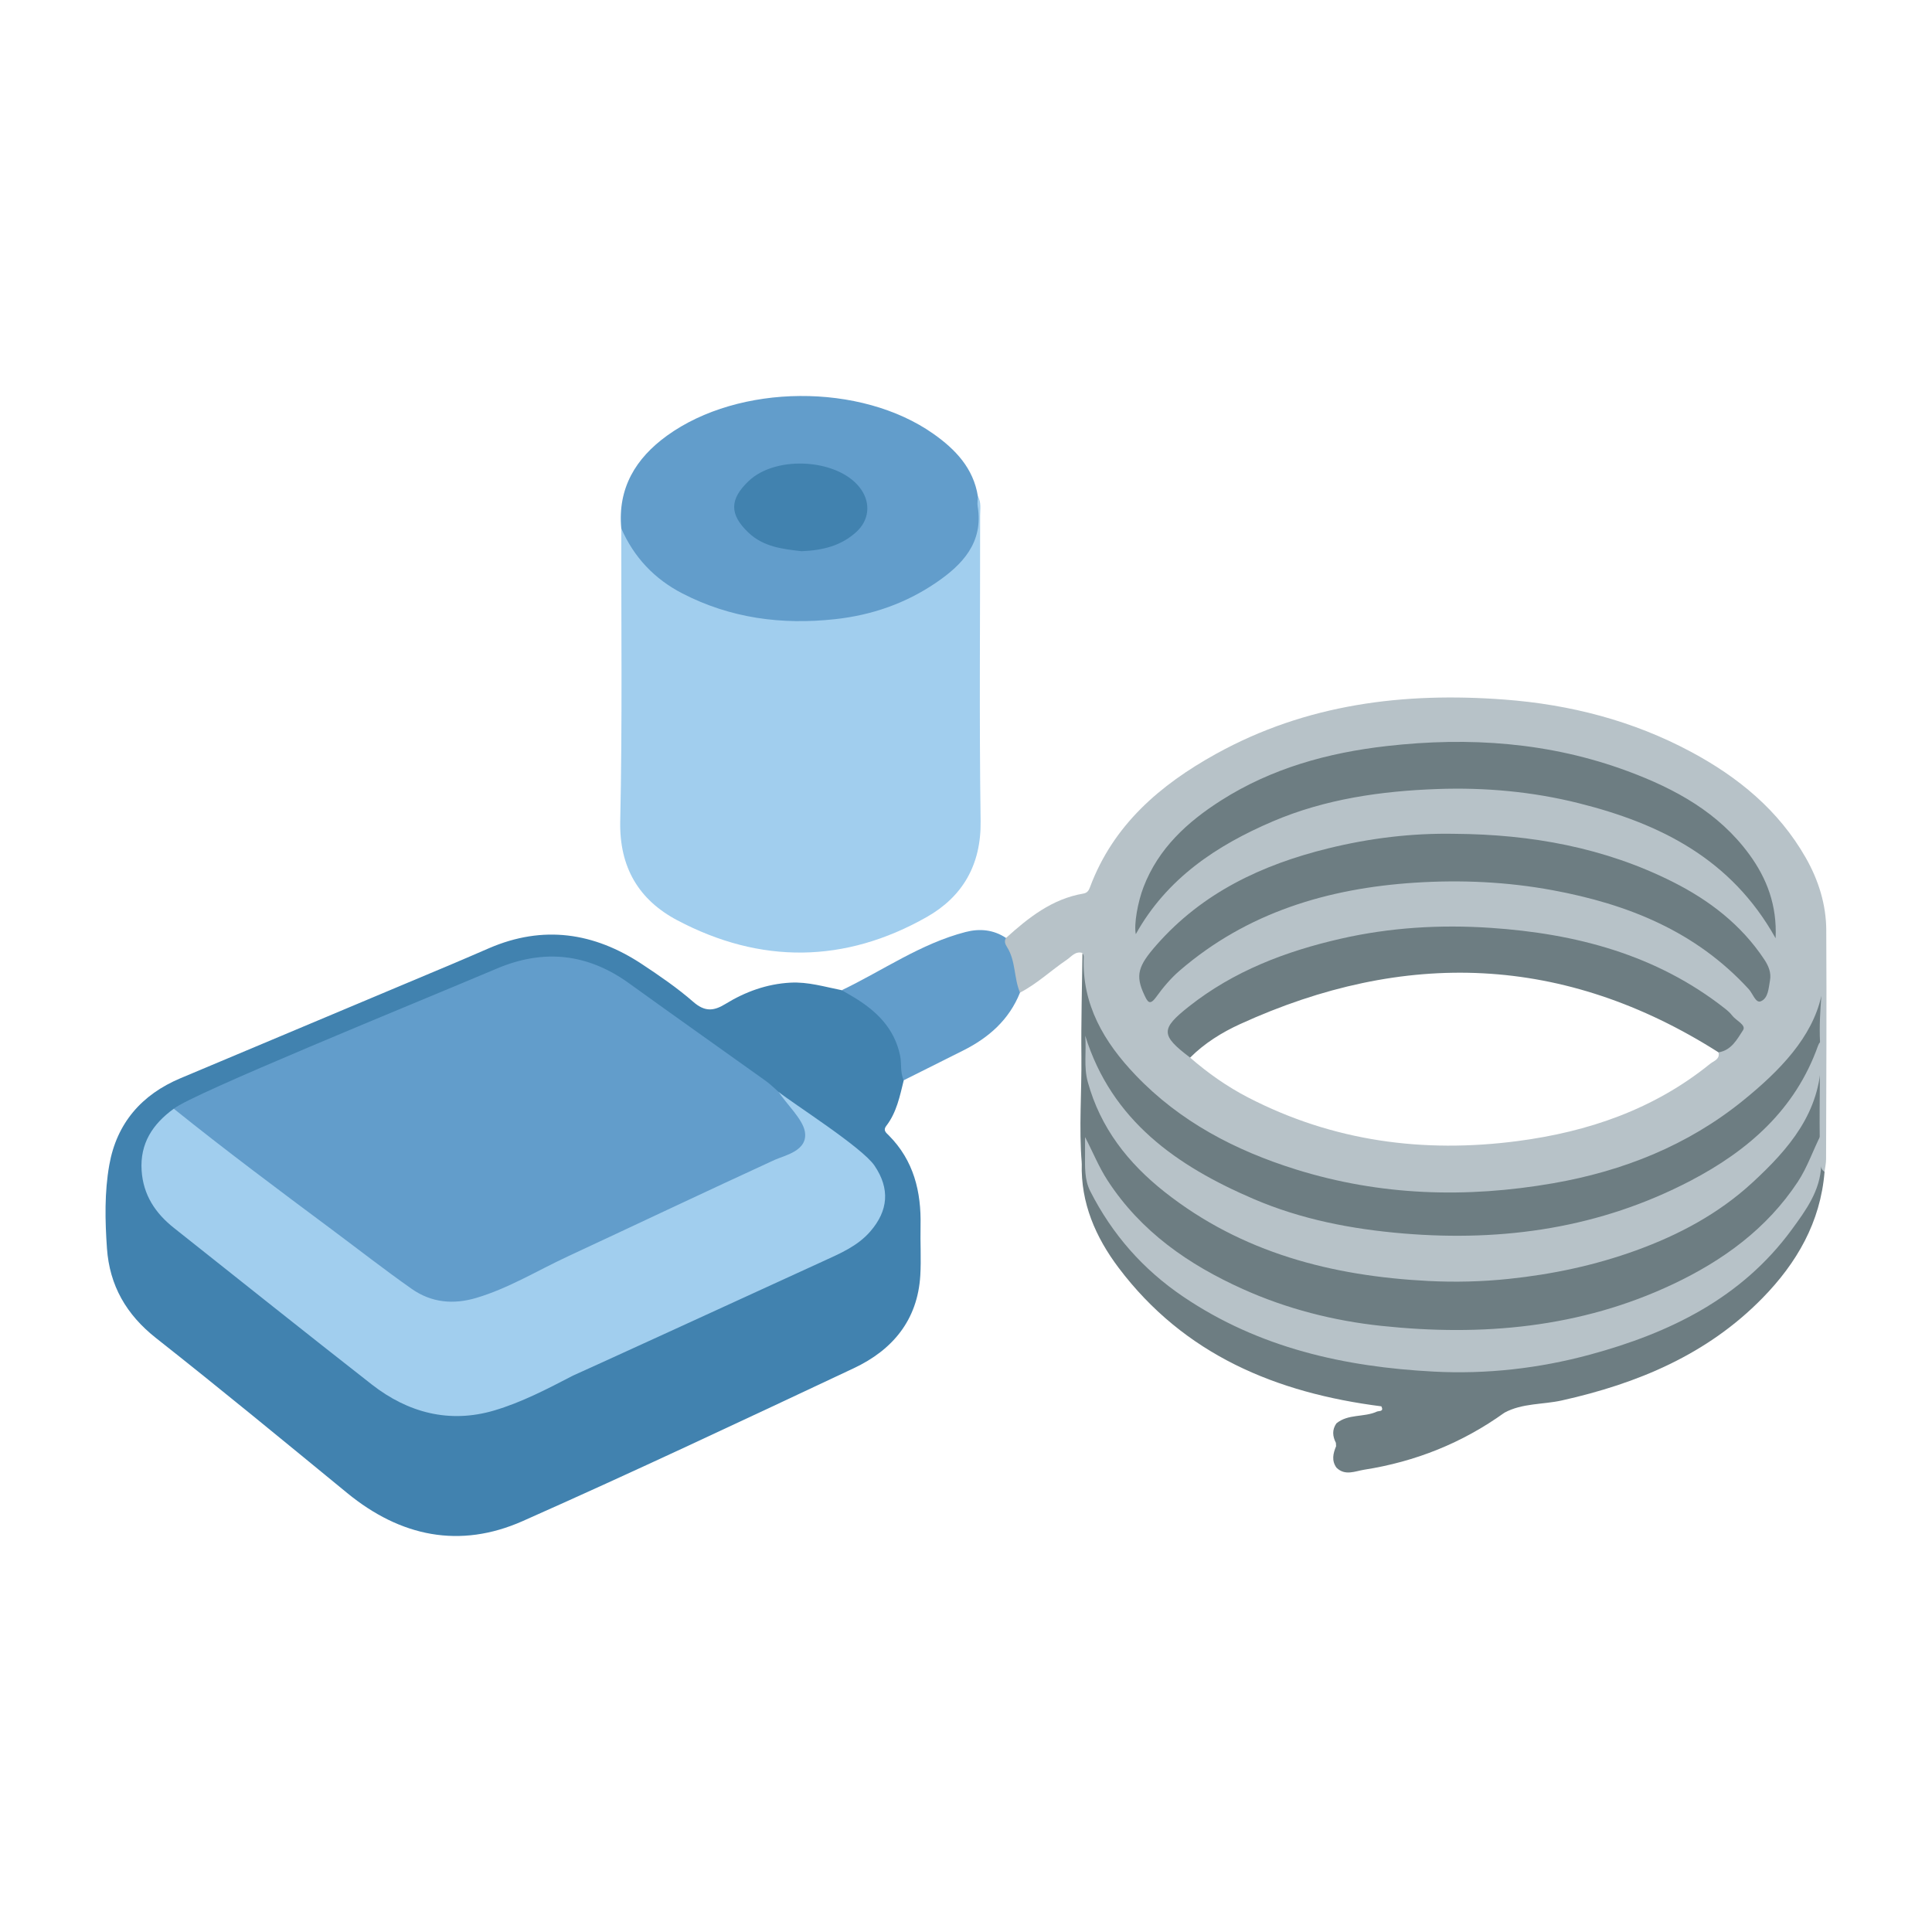 <?xml version="1.0" encoding="UTF-8"?>
<svg id="_Слой_1" data-name="Слой 1" xmlns="http://www.w3.org/2000/svg" width="200" height="200" viewBox="0 0 200 200">
  <defs>
    <style>
      .cls-1 {
        fill: #4182af;
      }

      .cls-1, .cls-2, .cls-3, .cls-4, .cls-5 {
        stroke-width: 0px;
      }

      .cls-2 {
        fill: #a1ceee;
      }

      .cls-3 {
        fill: #6d7d82;
      }

      .cls-4 {
        fill: #629dcb;
      }

      .cls-5 {
        fill: #b7c2c8;
      }
    </style>
  </defs>
  <path class="cls-1" d="m93.557,111.829c-.409,1.65-.737,3.333-1.812,4.723-.363.469-.003.716.258.979,2.592,2.605,3.372,5.835,3.292,9.381-.039,1.708.076,3.423-.026,5.125-.278,4.623-2.881,7.718-6.887,9.601-11.387,5.352-22.769,10.72-34.268,15.822-6.524,2.894-12.661,1.615-18.17-2.901-6.566-5.382-13.118-10.784-19.786-16.038-3.085-2.431-4.818-5.44-5.087-9.303-.2-2.876-.261-5.779.242-8.618.765-4.318,3.338-7.285,7.37-8.981,9.348-3.933,18.699-7.857,28.047-11.789,1.303-.548,2.599-1.113,3.897-1.673,5.59-2.414,10.863-1.635,15.839,1.658,1.829,1.21,3.655,2.461,5.303,3.899,1.173,1.024,2.091.975,3.315.223,2.056-1.263,4.279-2.079,6.738-2.213,1.841-.1,3.561.437,5.322.783,3.963.731,7.095,5.284,6.414,9.323Z"/>
  <path class="cls-2" d="m101.232,51.382c.37.635.23,1.335.231,2.007.008,10.541-.099,21.083.05,31.622.064,4.527-1.88,7.819-5.567,9.914-8.479,4.816-17.226,4.892-25.83.343-3.965-2.096-6.016-5.46-5.91-10.269.224-10.096.094-20.2.109-30.301.508-.017.623.415.792.74,2.231,4.271,6.1,6.4,10.485,7.528,5.309,1.365,10.69,1.488,15.969-.41,3.07-1.104,5.851-2.634,7.985-5.184.852-1.019,1.269-2.146,1.276-3.481.004-.842-.289-1.767.41-2.508Z"/>
  <path class="cls-3" d="m188.792,108.961c-.019,3.888-.037,7.777-.056,11.665-.167.064-.295.018-.385-.136-.302-.649-.221-1.315-.131-1.766-.942,3.214-3.009,5.977-5.59,8.318-7.512,6.814-16.588,9.808-26.523,10.716-7.625.697-15.104.087-22.446-2.093-5.89-1.749-11.241-4.514-15.695-8.793-2.381-2.287-4.337-4.93-5.364-8.108.026.209.031.452-.022.694-.123.373-.214.765-.594.981-.31-3.7-.001-7.404-.04-11.106-.038-3.56.068-7.121.111-10.681.626.813.192,1.787.411,2.684,1.374,5.637,4.738,9.831,9.324,13.175,5.696,4.154,12.131,6.592,19.006,7.784,5.136.891,10.341.941,15.551.408,6.355-.65,12.421-2.219,18.056-5.283,4.765-2.591,9.016-5.786,11.894-10.506,1.379-2.261,2.483-4.629,2.238-7.401-.059-.668-.009-1.346.249-2.016v10.191c-2.775,8.456-9.255,13.132-16.957,16.5-5.327,2.33-10.941,3.447-16.74,3.927-8.773.725-17.258-.349-25.416-3.625-5.701-2.289-10.779-5.538-14.445-10.619-1.228-1.701-2.51-3.424-2.63-4.967-.049,4.255,2.129,8.296,5.458,11.679,3.524,3.582,7.724,6.251,12.44,8.08,7.406,2.872,15.106,4.016,22.987,3.544,9.304-.557,18.127-2.81,25.777-8.501,3.386-2.519,6.15-5.555,7.9-9.444.565-1.255,1.057-2.509.997-3.934-.021-.498-.212-1.212.633-1.369Z"/>
  <path class="cls-4" d="m101.232,51.382c-.012.341-.08.691-.026,1.021.626,3.777-1.597,6.076-4.332,7.934-3.125,2.124-6.617,3.344-10.427,3.76-5.543.605-10.822-.097-15.798-2.66-2.895-1.491-5.024-3.741-6.335-6.74-.383-4.164,1.49-7.249,4.729-9.593,7.466-5.403,20.066-5.494,27.588-.19,2.262,1.595,4.141,3.548,4.6,6.467Z"/>
  <path class="cls-3" d="m188.53,120.625c.069-0.0.138 0.0.207.001.046.228.093.457.14.685-.418,5.208-2.878,9.442-6.436,13.074-5.718,5.838-12.915,8.836-20.749,10.586-1.981.443-4.094.267-5.952,1.27-2.98.565-5.991.277-8.99.316-1.325.017-2.624-.174-3.751-.973-10.863-1.382-20.409-5.328-27.204-14.349-2.369-3.146-3.933-6.707-3.81-10.796.073-.342-.015-.74.338-.986.155.128.28.287.298.486.466,4.996,3.532,8.49,7.035,11.562,6.566,5.76,14.49,8.449,23.029,9.547,3.143.404,6.297.724,9.471.574,9.26-.437,18.045-2.489,25.87-7.731,4.179-2.8,7.464-6.377,9.587-10.986.346-.75.331-1.636.917-2.28Z"/>
  <path class="cls-4" d="m93.557,111.829c-.392-.806-.203-1.697-.376-2.539-.582-2.833-2.439-4.638-4.795-6.056-.412-.248-.829-.486-1.244-.729,4.258-2.04,8.169-4.823,12.816-6.025,1.463-.378,2.887-.246,4.185.616,1.1,1.729,1.608,3.609,1.447,5.66-1.13,2.823-3.248,4.675-5.901,6.001-2.045,1.022-4.089,2.047-6.134,3.071Z"/>
  <path class="cls-3" d="m143,145.584c3.498.825,7.057.419,10.589.578.714.032,1.48-.777,2.151.078-4.365,3.138-9.227,5.077-14.521,5.904-.929.145-1.981.669-2.872-.215-.52-.73-.345-1.472-.036-2.216-.006-.117-.013-.234-.019-.351-.349-.68-.41-1.354.051-2.014,1.213-1.002,2.833-.608,4.165-1.21.26-.118.773.031.493-.554Z"/>
  <path class="cls-5" d="m189.056,96.296c-.016-2.668-.801-5.181-2.131-7.513-2.802-4.912-6.989-8.338-11.882-10.958-6.017-3.222-12.503-4.89-19.278-5.403-10.449-.791-20.548.457-29.875,5.616-5.804,3.21-10.659,7.37-13.061,13.821-.123.331-.275.575-.69.645-3.223.55-5.661,2.484-7.995,4.592-.229.347-.066.677.109.954.91,1.441.692,3.195,1.338,4.706,1.773-.917,3.215-2.301,4.853-3.408.479-.324.882-.917,1.611-.697.08.124.137.255.131.407-.195,4.948,2.112,8.828,5.365,12.237,4.598,4.819,10.327,7.806,16.605,9.766,8.742,2.73,17.633,2.993,26.625,1.43,7.256-1.261,13.938-3.927,19.656-8.559,3.813-3.088,7.16-6.543,8.11-10.845-.113,1.518-.224,3.144-.138,4.774-.001.43-.012.861-.009,1.29.009,3.812-.111,7.627.054,11.439.054.29.16.55.422.719.056-.433.158-.867.159-1.3.021-7.905.067-15.81.019-23.715Zm-12.023,13.828c-5.827,4.723-12.648,7.049-19.962,8.003-9.712,1.267-19.064.034-27.858-4.512-2.178-1.126-4.165-2.526-6.012-4.131-.084-.938.727-1.216,1.282-1.599,3.605-2.483,7.556-4.236,11.755-5.448,3.998-1.154,8.068-1.684,12.233-1.913,9.041-.497,17.524,1.342,25.5,5.543,1.422.749,3.071,1.3,3.927,2.871.172.727-.485.88-.864,1.187Z"/>
  <path class="cls-5" d="m188.792,108.961c-.224.159-.26.393-.263.644-.076,5.559-3.342,9.339-7.138,12.832-3.5,3.22-7.614,5.406-12.036,7.009-4.255,1.542-8.654,2.473-13.174,2.945-2.78.29-5.556.357-8.317.216-9.947-.508-19.301-2.901-27.299-9.215-3.787-2.989-6.65-6.633-7.958-11.388-.442-1.606-.125-3.196-.266-4.792,2.742,8.809,9.497,13.496,17.412,16.897,4.942,2.124,10.17,3.135,15.542,3.582,10.41.866,20.376-.587,29.692-5.451,5.98-3.122,10.87-7.376,13.213-13.981.113-.317.281-.494.587-.571.002.424.004.847.005,1.271Z"/>
  <path class="cls-3" d="m150.617,86.317c7.868.057,15.468,1.415,22.55,4.976,3.774,1.898,7.08,4.428,9.464,8.021.459.692.743,1.39.597,2.188-.145.799-.18,1.851-.961,2.155-.52.203-.821-.804-1.227-1.248-5.481-5.993-12.513-8.811-20.313-10.254-4.732-.875-9.495-1.086-14.238-.781-9.002.578-17.388,3.075-24.383,9.116-.912.787-1.712,1.739-2.418,2.719-.677.939-.9.481-1.223-.205-.967-2.051-.644-3.017,1.256-5.18,4.764-5.422,10.935-8.317,17.768-9.998,4.299-1.058,8.681-1.597,13.129-1.508Z"/>
  <path class="cls-3" d="m183.81,97.127c-4.6-8.252-12.004-11.883-20.399-13.985-4.781-1.197-9.681-1.637-14.596-1.463-5.85.207-11.642,1.036-17.06,3.352-5.813,2.485-10.967,5.902-14.178,11.673-.208-1.047.214-3.342.797-4.865,1.54-4.02,4.555-6.767,8.04-8.983,5.219-3.319,11.037-4.934,17.163-5.627,8.519-.964,16.855-.393,24.942,2.611,4.905,1.822,9.408,4.278,12.575,8.619,1.814,2.486,2.877,5.262,2.716,8.67Z"/>
  <path class="cls-3" d="m177.897,108.937c-15.965-10.146-32.508-10.691-49.52-2.924-1.892.864-3.677,1.976-5.176,3.47-3.05-2.311-3.087-2.95-.117-5.297,4.635-3.662,10-5.708,15.701-7.009,5.117-1.168,10.319-1.476,15.513-1.126,8.815.593,17.161,2.757,24.282,8.365.267.21.53.443.734.712.397.523,1.48.976,1.122,1.522-.605.924-1.2,2.086-2.539,2.288Z"/>
  <path class="cls-4" d="m17.99,114.773c1.893-1.538,24.444-10.701,33.456-14.513,4.846-2.05,9.387-1.562,13.671,1.529,4.702,3.393,9.442,6.734,14.158,10.109.467.334.877.749,1.314,1.126,2.725,3.156,3.344,3.525,3.656,4.087,1.279,2.306-.78,1.885-3.174,2.976-7.684,3.501-27.837,13.165-30.383,14.183-3.32,1.327-6.31.982-9.229-1.174-7.382-5.454-14.684-11.012-21.971-16.592-.612-.468-1.298-.895-1.498-1.73Z"/>
  <path class="cls-5" d="m188.53,120.625c-.091,2.634-1.592,4.671-3.037,6.647-5.207,7.118-12.661,10.727-20.905,12.96-5.284,1.431-10.706,2.042-16.167,1.756-9.245-.484-18.079-2.448-25.921-7.747-4.174-2.821-7.364-6.458-9.636-10.926-.618-1.215-.542-2.549-.541-3.863-0-.582-0-1.164-0-1.747.793,1.517,1.416,3.083,2.332,4.494,3.435,5.288,8.383,8.718,14.018,11.252,4.552,2.047,9.382,3.276,14.306,3.801,10.4,1.108,20.611.221,30.206-4.315,5.148-2.434,9.704-5.718,12.919-10.59,1.018-1.543,1.576-3.285,2.426-4.93v3.206Z"/>
  <path class="cls-1" d="m82.979,57.061c-1.873-.219-3.918-.416-5.505-1.929-1.973-1.88-1.959-3.435.008-5.318,2.927-2.802,9.568-2.288,11.698.907.965,1.448.77,3.154-.53,4.344-1.555,1.423-3.456,1.908-5.671,1.996Z"/>
  <path class="cls-2" d="m90.536,120.675c-1.295-1.916-8.417-6.41-9.948-7.651.863,1.294,2.485,2.816,2.725,4.087.384,2.032-2.121,2.5-3.107,2.954-7.173,3.295-14.303,6.682-21.459,10.013-3.132,1.458-6.106,3.291-9.445,4.282-2.351.698-4.626.509-6.689-.941-2.823-1.983-5.54-4.11-8.305-6.169-5.492-4.091-10.979-8.186-16.318-12.476-2.179,1.583-3.516,3.588-3.328,6.414.168,2.519,1.422,4.403,3.337,5.921,6.822,5.408,13.623,10.844,20.481,16.206,3.751,2.933,8.037,4.061,12.656,2.704,2.851-.838,5.529-2.24,8.182-3.618h0c.272-.103,17.524-7.995,25.881-11.832,1.77-.813,3.566-1.56,4.893-3.089,1.878-2.163,2.046-4.434.444-6.803Z"/>
</svg>